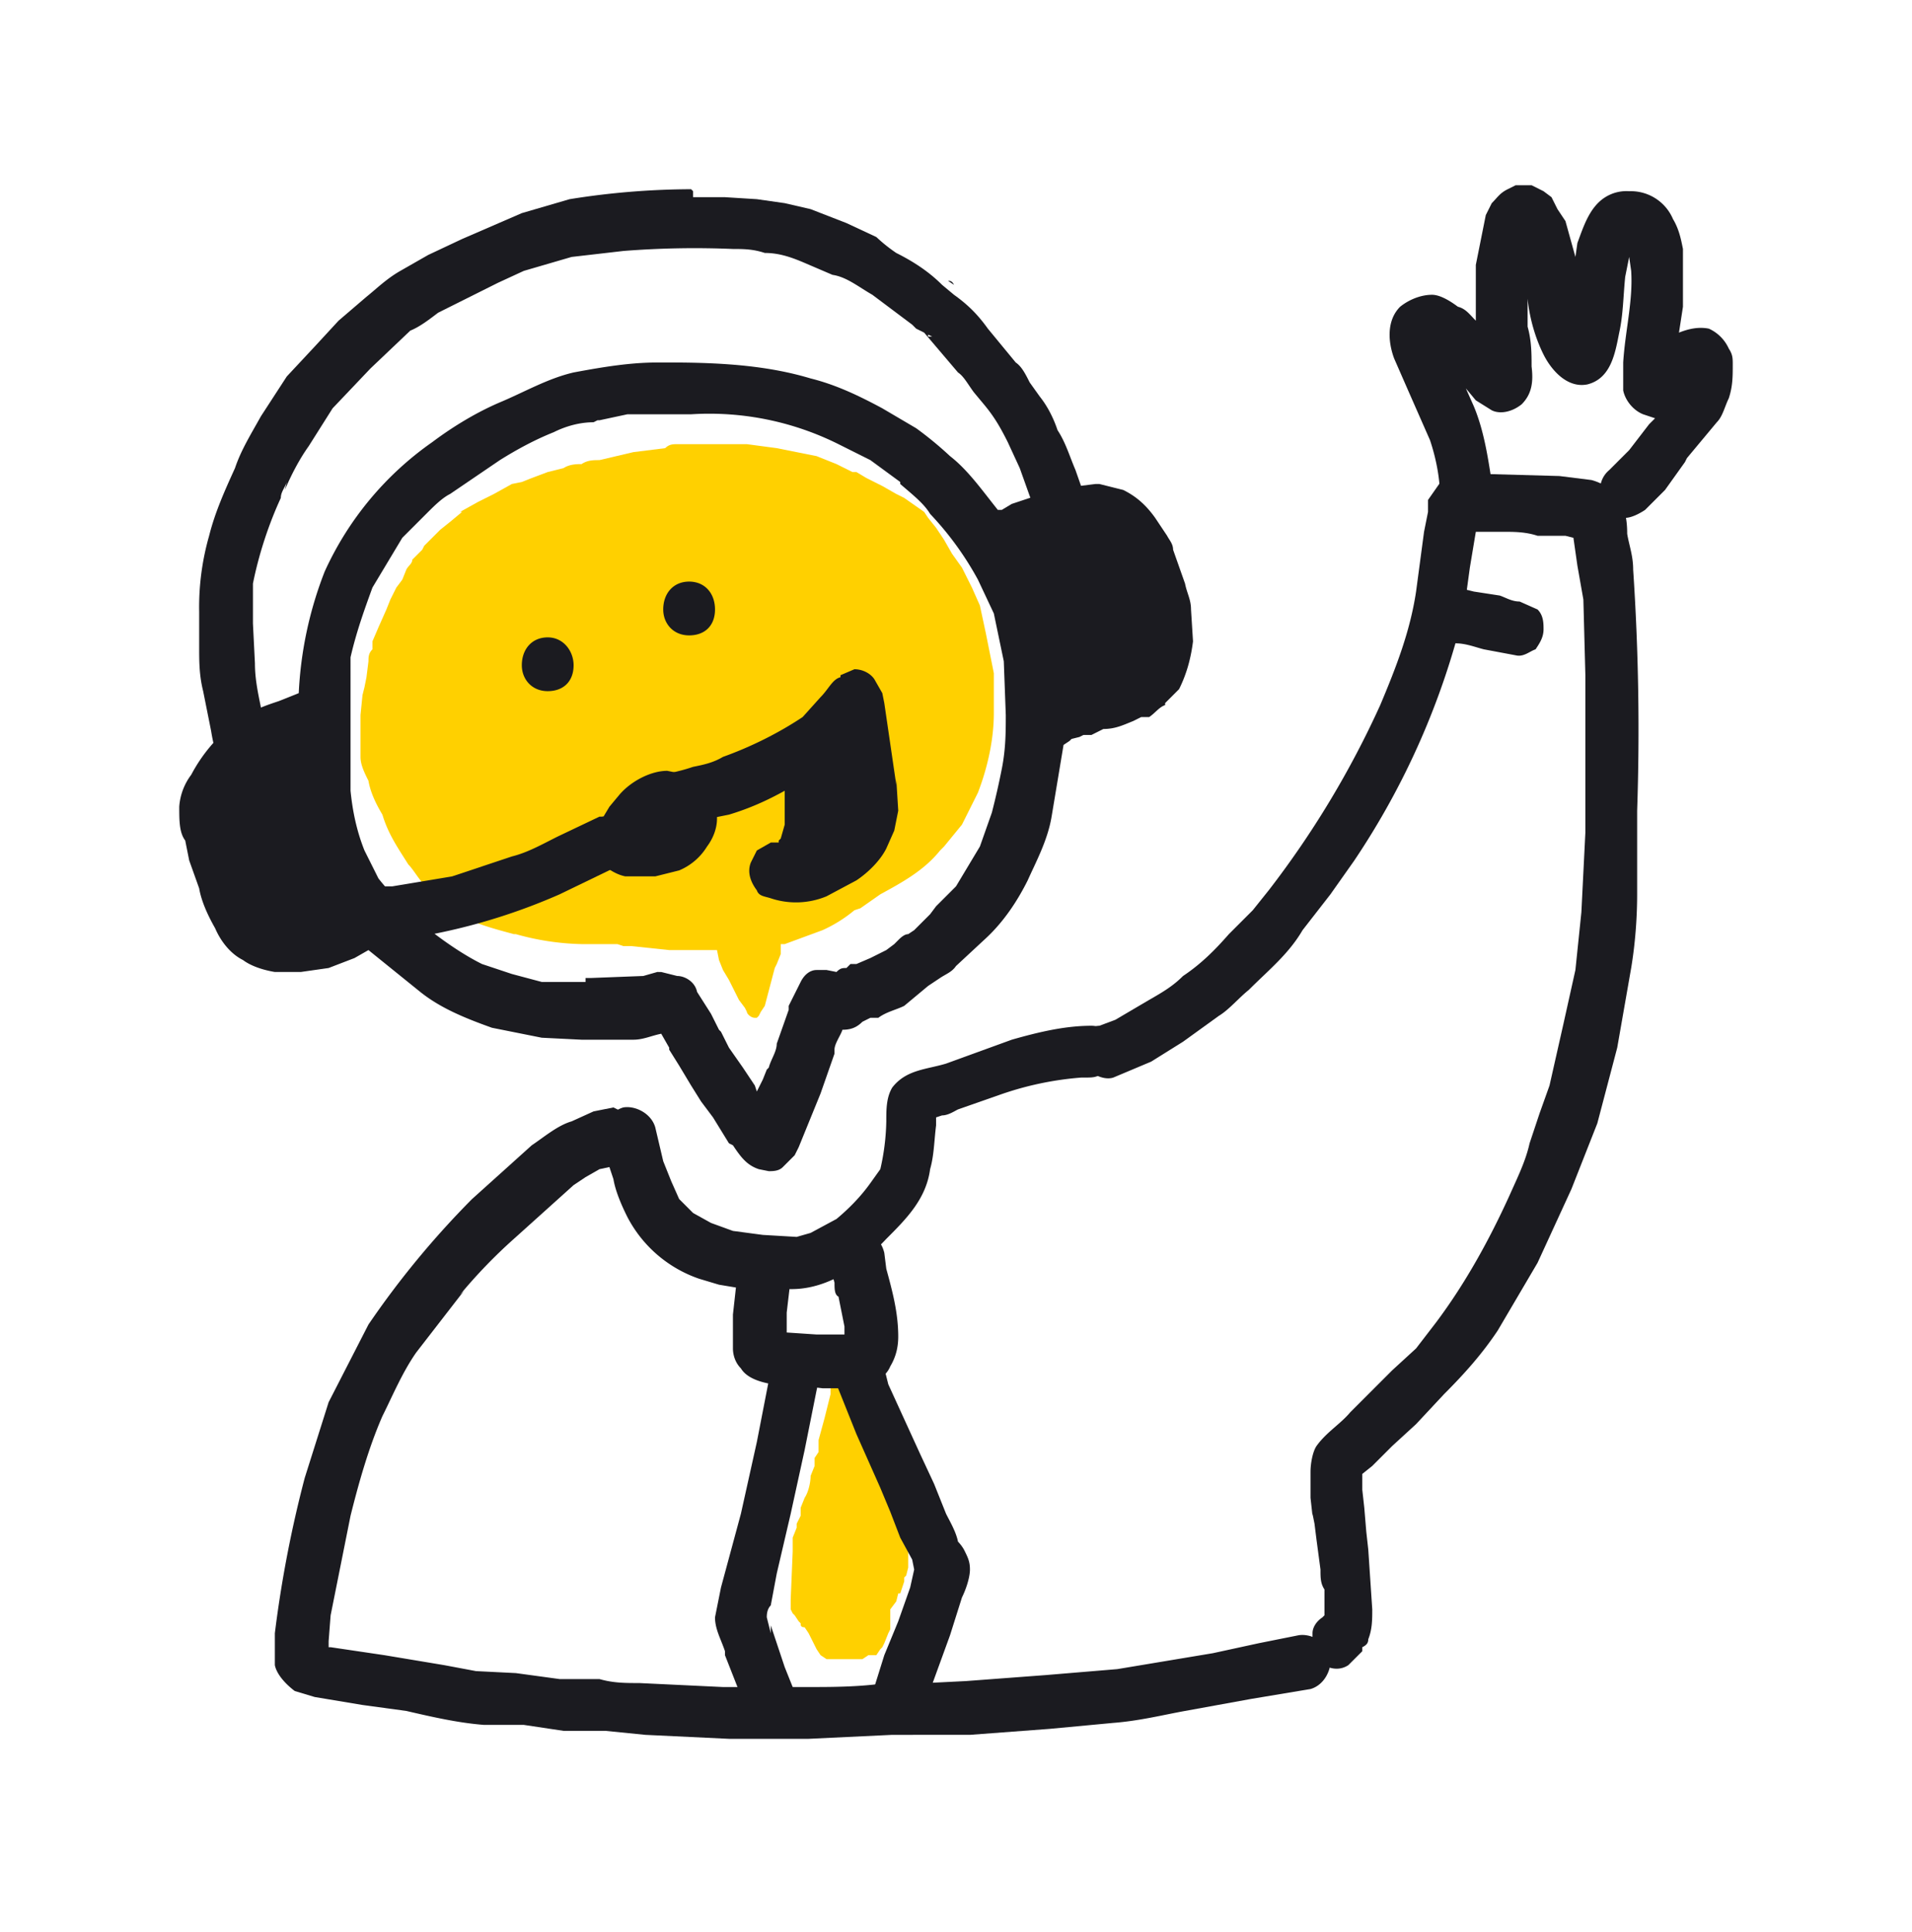 <svg width="96" height="97" viewBox="0 0 96 97" fill="none" xmlns="http://www.w3.org/2000/svg"><path d="M36 22.3H34c-.2 0-.4 0-.6.2l-1.6.2-1.7.4c-.3 0-.6 0-.9.2-.2 0-.6 0-.9.2l-.8.2-.8.3-.5.2-.5.1-.9.5-.8.4-.9.5h.1l-.6.5-.5.4-.6.6-.2.2-.1.2-.5.5c0 .2-.2.3-.3.5l-.2.5-.3.4-.3.6-.2.5-.4.9-.3.7v.4c-.2.2-.2.4-.2.6l-.1.8-.1.5-.1.4-.1 1V38c0 .4.2.8.4 1.2.1.6.4 1.2.7 1.7.3 1 .8 1.7 1.3 2.5.3.3.6.9 1 1.2.2.3.6.6 1 .8v.2c1 .7 2.2 1 3.3 1.3h.1a13.1 13.1 0 003.3.5H31l.3.1h.4l1.9.2H36l.1.5.2.5.3.5.5 1 .3.4.1.2c0 .1.2.3.4.3h.1l.1-.1.1-.2.2-.3.5-1.9.1-.2.2-.5v-.5h.2l1.9-.7a7 7 0 001.6-1l.3-.1 1-.7c1.1-.6 2.2-1.2 3-2.2l.2-.2.9-1.1.8-1.6c.5-1.3.8-2.7.8-4v-2l-.4-2-.3-1.4-.4-.9-.5-1-.5-.7-.4-.7-.2-.3-.2-.3-.4-.5-.2-.3-1-.7-.4-.2-.7-.4-.4-.2-.4-.2-.5-.3h-.2l-.8-.4-1-.4-1-.2-1-.2-1.5-.2h-1.5zM42 69.2s-.3.1-.3.3v.5l-.3 1.2-.3 1.1V72.9l-.2.3v.4l-.2.5c0 .3-.1.8-.3 1.1l-.2.5v.4l-.2.4v.2l-.2.5v.7l-.1 2.4v.5l.1.2.1.1.2.3.1.1c0 .1 0 .2.2.2l.2.3.4.8.2.3.3.2H43.3l.3-.2h.4l.2-.3.1-.1.1-.2.2-.5.1-.2v-.5-.5l.3-.4.1-.4h.1l.2-.6v-.2l.1-.1.1-.4v-.2-2.2c-.2-.1-.2-.3-.3-.4l-.2-.3v-.2l-.3-.4-.1-.3c0-.1 0-.2-.2-.3l-.3-.6-.3-.5-.5-1.3-.1-.5-.2-.2-.1-.2-.2-.4-.2-.5V69.9l-.2-.2-.1-.3-.2-.1H42z" fill="#FFD000"/><path d="M49 31c0-.2 0-.2 0 0zM33.7 18.2H33c-1.3 0-2.6.2-4.2.5-1.3.3-2.5 1-3.7 1.5-1.4.6-2.6 1.4-3.4 2a16 16 0 00-5.4 6.5 19.2 19.2 0 00-1.3 6.1l-1 .4c-.6.2-1.2.4-1.8.8a8 8 0 00-2.6 2.9 3 3 0 00-.6 1.6c0 .7 0 1.3.3 1.7l.2 1 .5 1.4c.1.6.4 1.3.8 2 .3.7.8 1.3 1.4 1.6.4.3 1 .5 1.6.6h1.3l1.4-.2 1.3-.5.7-.4 2.6 2.1c1 .8 2.2 1.3 3.6 1.8l1 .2 1.5.3 2 .1h2.6c.5 0 .9-.2 1.4-.3l.4.7v.1l.5.8.6 1 .5.8.6.8.8 1.3.2.1c.4.6.7 1 1.3 1.2l.5.1c.2 0 .5 0 .7-.2l.6-.6.2-.4 1.1-2.7.7-2v-.2c0-.3.3-.7.4-1 .4 0 .7-.1 1-.4l.4-.2h.4c.4-.3.9-.4 1.3-.6l1.2-1 .3-.2.3-.2c.3-.2.6-.3.8-.6l1.4-1.3c1-.9 1.7-2 2.2-3 .4-.9 1-2 1.2-3.2l.6-3.6.3-.2.1-.1.4-.1.2-.1h.4l.6-.3c.6 0 1-.2 1.5-.4l.4-.2h.4c.3-.2.5-.5.8-.6v-.1l.7-.7c.4-.8.6-1.6.7-2.4l-.1-1.6c0-.5-.2-.8-.3-1.3l-.6-1.7c0-.3-.2-.5-.3-.7L58 26c-.5-.7-1-1.1-1.6-1.4l-1.2-.3H55l-1.6.2h-.1c-.4.1-.7.1-1 .3l-1.2.4-.3.1-.5.3h-.2c-.8-1-1.5-2-2.4-2.7a18 18 0 00-1.7-1.4l-1.7-1c-1.3-.7-2.4-1.2-3.6-1.5-2-.6-4.2-.8-7-.8zm-4.3 31.1h-2.2l-1.5-.4-1.5-.5c-1-.5-2-1.2-3-2-.6-.6-1.5-1.4-2.2-2.3l-.7-1.4c-.4-1-.6-2-.7-3v-3.4V33c.3-1.3.7-2.4 1.1-3.5l1.5-2.5 1.2-1.2c.4-.4.8-.8 1.2-1l2.5-1.7c.8-.5 1.7-1 2.7-1.4.6-.3 1.3-.5 2-.5l.2-.1h.1l1.4-.3h3.2a14.5 14.5 0 017.4 1.5l1.6.8 1.5 1.1v.1c.7.6 1.2 1 1.5 1.5a15.7 15.7 0 012.4 3.3l.8 1.7.5 2.4.1 2.7c0 .8 0 1.7-.2 2.7a39 39 0 01-.5 2.2l-.6 1.7-1.2 2-1 1-.3.4-.8.8-.3.2c-.2 0-.4.2-.5.3l-.2.2-.4.3-.4.2-.4.2-.7.3h-.3l-.2.2c-.2 0-.3 0-.5.2l-.5-.1H41c-.3 0-.6.2-.8.6l-.3.6-.3.6v.2l-.6 1.7c0 .4-.3.8-.4 1.2l-.1.1-.2.5-.3.6-.1-.3-.6-.9-.7-1-.4-.8-.1-.1-.4-.8-.7-1.1c-.1-.5-.6-.8-1-.8l-.8-.2H33l-.7.2-2.6.1h-.3v.2z" fill="#1B1B20"/><path d="M34.7 9.5a39 39 0 00-6.1.5l-2.4.7-3 1.3-1.7.8-1.4.8c-.7.4-1.2.9-1.7 1.3L17 16.1l-1.2 1.3-1.4 1.5-1.3 2c-.5.9-1 1.7-1.3 2.6-.5 1.1-1 2.2-1.3 3.4a13 13 0 00-.5 3.8v1.8c0 .7 0 1.4.2 2.2l.4 2a9.7 9.7 0 00.8 2.6c0 .3.4.6.7.7l1.1-.1c.3-.2.5-.5.6-.8v-1l-.6-2.1c-.2-1-.4-1.8-.4-2.7l-.1-2v-2c.3-1.5.8-3 1.4-4.3 0-.3.2-.5.3-.8l-.1.4c.3-.7.7-1.5 1.2-2.2l1.2-1.9 1.9-2 2-1.9c.5-.2 1-.6 1.4-.9l1.6-.8 1.4-.7 1.3-.6 2.4-.7 2.6-.3a45.6 45.6 0 015.5-.1c.5 0 1 0 1.6.2.7 0 1.3.2 2 .5l1.4.6c.7.1 1.3.6 2 1l2 1.5.2.2.4.2 1.7 2c.3.2.5.6.8 1l.5.6c.5.6.8 1.1 1.2 1.9l.6 1.3.5 1.4.5 1.3c.1.7.8 1.2 1.5 1 .7-.2 1.2-.9 1-1.6l-.7-2c-.3-.7-.5-1.4-.9-2-.2-.6-.5-1.2-.9-1.7l-.5-.7c-.2-.4-.4-.8-.7-1l-1.4-1.7c-.5-.7-1-1.2-1.7-1.7l-.6-.5c-.7-.7-1.5-1.2-2.3-1.6a8 8 0 01-1-.8l-1.5-.7-1.8-.7-1.3-.3L38 10l-1.6-.1h-1.6v-.3zm-8.4 4h-.1zm20.3 3.3l.2.1h-.2zM12 23.4v-.3.3zm35.6-9.3c.1 0 .2 0 .3.2l-.3-.2zM30.1 41L28 42c-.8.4-1.5.8-2.3 1l-3 1-3 .5h-3.2c-.7-.2-1.3.5-1.3 1.3 0 .7.5 1.3 1.3 1.3l1.5.1h1.9a30.3 30.3 0 008.2-2.3l3.1-1.5-.2.1c.3 0 .6-.3.7-.5.2-.3.3-.8.2-1.1 0-.4-.3-.7-.6-.8l-.8-.1h-.3zM20 44.6h-.1z" fill="#1B1B20"/><path d="M31.1 39.9l-.5.6-.3.5c-.2 0-.4.2-.6.5-.2.3-.3.7-.2 1 .1.4.3.6.6.8.4.3.8.6 1.3.7h1.5l1.2-.3a3 3 0 001.4-1.2c.3-.4.5-.9.5-1.4v-.8c-.2-.4-.2-.6-.5-.9a2 2 0 00-1-.5l-1-.2c-.8 0-1.8.5-2.4 1.2z" fill="#1B1B20"/><path d="M31 41.9c0 .7.5 1.3 1.3 1.3s1.4-.5 1.4-1.3c0-.7-.6-1.4-1.4-1.4-.8 0-1.3.6-1.3 1.4z" fill="#1B1B20"/><path d="M42.2 34c-.4.1-.6.6-1 1l-.9 1c-1.2.8-2.6 1.5-4 2-.5.3-1 .4-1.5.5a9 9 0 01-1.7.4c-.7.2-1.1.9-1 1.6.2.7 1 1.2 1.6 1 .5 0 1-.2 1.4-.3l1.5-.3c1-.3 1.9-.7 2.8-1.2v1.7l-.2.7-.1.1v.1h-.2-.2l-.7.4-.3.6c-.2.5 0 1 .3 1.4.1.3.4.3.7.4a4 4 0 002.8-.1l1.5-.8c.6-.4 1.2-1 1.5-1.6l.4-.9.2-1-.1-1.6v.3l-.6-4.1-.1-.5-.4-.7c-.2-.3-.6-.5-1-.5l-.7.3zm-.1 3.9l.2 1.4V39v2.2l-.2.3-.1.1v-.9-1.2l-.3-1v-.2l.4-.4zm.2 1.8v0z" fill="#1B1B20"/><path d="M41.5 36.7c-.4.1-.7.3-.8.7-.2.3-.3.6-.2 1 0 .6.2 1 .3 1.6V43c0 .8.5 1.4 1.2 1.4s1.3-.5 1.3-1.4a14 14 0 00-.2-4.1l-.2-1.3c-.1-.6-.7-1-1.3-1h-.1zM54.8 51.5c-1.3 0-2.6.3-4 .7l-3.3 1.2c-1 .3-2 .3-2.7 1.2-.3.5-.3 1.1-.3 1.7a11.5 11.5 0 01-.3 2.4l-.5.7c-.5.7-1.1 1.3-1.7 1.8l-1.3.7-.7.2-1.7-.1-1.5-.2-1.1-.4-.9-.5-.7-.7-.4-.9-.4-1-.4-1.7c-.2-.7-1-1.1-1.6-1-.7.2-1.2 1-1 1.7l.2 1 .3.9c.1.6.4 1.3.7 1.9a6.4 6.4 0 003.6 3.1l1 .3 1.2.2h2c2 .2 3.8-1 5.2-2.5 1-1 2-2 2.2-3.5.2-.7.2-1.4.3-2.2v-.4l.3-.1c.3 0 .6-.2.8-.3l2-.7a16 16 0 014.2-.9h.2c.4 0 .7 0 1-.4.3-.2.4-.6.4-.9 0-.3 0-.7-.3-1-.1-.1-.4-.3-.8-.3z" fill="#1B1B20"/><path d="M30.8 55.6l-1 .2-1.1.5c-.7.2-1.4.8-2 1.2l-3 2.7a44.6 44.6 0 00-5.2 6.3l-2 3.9-1.2 3.8a59.4 59.4 0 00-1.5 7.8v1.6c.1.5.6 1 1 1.3l1 .3 2.4.4 2.2.3c1.3.3 2.6.6 3.9.7h2l2 .3h2.1l2 .2 4.2.2h4l4.2-.2H48.7l4-.3 3.2-.3c1.3-.1 2.5-.4 3.6-.6l3.3-.6 3-.5c.7-.2 1.1-1 1-1.7-.2-.7-1-1.1-1.6-1l-2 .4-2.3.5-4.8.8-3.6.3-4 .3-2 .1h-2c-1.4.2-2.7.2-4 .2h-4.2l-4.2-.2c-.7 0-1.3 0-2-.2h-2l-2.2-.3-2-.1-1.6-.3-3-.5-2.7-.4h-.1v-.3l.1-1.3 1-5c.4-1.6.9-3.4 1.6-5 .5-1 1-2.2 1.7-3.2l2.4-3.1-.2.2a26 26 0 012.7-2.8l3-2.7.6-.4.7-.4 1.4-.3c.8 0 1.2-1 1-1.6 0-.4-.2-.6-.6-.8-.3-.2-.4-.2-.7-.2l-.4-.2z" fill="#1B1B20"/><path d="M72.4 24.1l-.1.2.1-.2-.7 1v.6l-.2 1-.4 3c-.3 2-1 3.8-1.8 5.7a46.9 46.9 0 01-5.6 9.3l-.8 1-1.2 1.2c-.7.8-1.4 1.5-2.3 2.1-.5.5-1 .8-1.7 1.2l-1.7 1-.8.3c-.3 0-.6.2-.8.6-.1.3-.2.7-.1 1 0 .4.2.6.6.8.3.2.7.3 1 .2l1.9-.8 1.6-1 1.8-1.3c.5-.3 1-.9 1.5-1.3 1-1 2-1.8 2.7-3l1.4-1.8 1.2-1.7a38.7 38.7 0 005.5-12.5l.3-2.2.3-1.8h1.4c.5 0 1.1 0 1.7.2h1.4l.4.1.2 1.4.3 1.7.1 3.8v7.9l-.1 2-.1 2-.3 2.9-.6 2.7-.7 3.1-.5 1.4-.5 1.5c-.2.9-.6 1.7-1 2.6-1 2.2-2.2 4.4-3.7 6.4l-1 1.3-1.2 1.1-2.1 2.1c-.5.6-1.2 1-1.7 1.7-.2.3-.3.9-.3 1.3v1.3l.1.9V76l.1.5.1.8.2 1.5c0 .4 0 .7.2 1v1.3l-.1.1c-.3.2-.5.5-.5.8v1c.4.7 1.2 1 1.8.6l.4-.4.3-.3v-.2c.2-.1.3-.2.3-.4.2-.5.2-1 .2-1.5l-.2-3-.1-.9-.1-1.2-.1-.9v-.2-.6l.5-.4 1-1 1.2-1.1 1.4-1.5c1-1 1.9-2 2.7-3.2l2-3.4 1.7-3.7 1.3-3.3 1-3.8.7-4c.2-1.2.3-2.5.3-3.7v-4.2a120.5 120.5 0 00-.2-12.1c0-.7-.2-1.2-.3-1.8 0-.7-.1-1.4-.6-2-.2-.3-.8-.6-1.2-.7l-1.6-.2-3.6-.1-1-.1h-.2l-1 .4zm7 6.2zM66 75.8v0zm0-.3v-.1zM42.7 62c-.4.1-.6.3-.8.7-.2.3-.3.7-.2 1l.2.7c0 .3 0 .6.2.7l.3 1.5v.4H41l-1.5-.1v-1l.2-1.7c.1-.7-.6-1.3-1.3-1.3-.3 0-.7 0-1 .3l-.4 1-.2 1.8v1.7c0 .3.1.7.4 1 .3.5 1 .7 1.6.8h.8l1.7.2h.8l1.2-.1c.6-.1 1.2-.5 1.4-1 .3-.5.4-1 .4-1.5 0-1.2-.3-2.3-.6-3.4l-.1-.8c-.1-.4-.3-.7-.6-.8l-.7-.2-.3.2zm-.4 4.4z" fill="#1B1B20"/><path d="M38.7 68.8l-.7 3.6-.8 3.6-1 3.7-.3 1.5c0 .6.3 1.1.5 1.7v.2l1.1 2.8c.4.7 1.2 1 1.8.6.6-.4.8-1.2.5-1.8l-.4-1-.7-2.1v.4l-.2-.8c0-.1 0-.4.2-.6L39 79l.7-3 .7-3.2.6-3c.2-.8-.2-1.5-.9-1.8H40c-.5-.2-1 .1-1.2.8zM36.5 83v0zM42.8 67.4c-.4 0-.6.3-.8.6-.2.3-.3.8-.2 1l1.2 3 1.2 2.7.5 1.2.5 1.3.6 1.1.1.5-.2.9-.6 1.7-.7 1.7-.5 1.6c-.2.7.2 1.4.9 1.7.7.2 1.4-.2 1.7-1a10263.3 10263.3 0 011.2-3.3l.6-1.9c.2-.4.4-1 .4-1.4 0-.4-.1-.6-.3-1a2 2 0 00-.3-.4c-.1-.5-.4-1-.6-1.4l-.6-1.5-.7-1.5-1.6-3.5-.2-.8c-.1-.4-.3-.7-.7-.9l-.7-.1c0-.3 0-.3-.2-.3zM76.1 9.3l-.4.2c-.4.2-.5.4-.8.7l-.3.6-.1.5-.4 2v2.8c-.3-.3-.5-.6-.9-.7-.4-.3-.9-.6-1.3-.6-.5 0-1.1.2-1.6.6-.7.7-.6 1.8-.3 2.6l.7 1.6 1.1 2.5c.3.9.5 1.9.5 2.8 0 .3.4.6.7.8.2.2.7.3 1 .2.3-.1.5-.3.7-.7.2-.3.2-.6.2-1-.2-1.3-.4-2.6-.9-3.8l-.4-.9.5.6.8.5c.4.2 1 .1 1.5-.3.5-.5.6-1.1.5-1.9 0-.6 0-1.3-.2-2v-2-.2.8c.1 1 .4 2 .8 2.8.4.8 1.2 1.7 2.2 1.5 1.2-.3 1.4-1.6 1.6-2.6.2-.9.2-1.8.3-2.8l.2-1 .1.7c.1 1.5-.3 3-.4 4.6v1.4c.1.5.5 1 1 1.2l.6.2-.5.5.2-.2-1 1.3-1 1c-.6.5-.6 1.4-.1 1.9.2.3.5.5.9.5.3 0 .7-.2 1-.4l1-1 1-1.4.1-.2 1.5-1.8c.3-.3.4-.8.6-1.2.2-.6.2-1.1.2-1.7 0-.3 0-.5-.2-.8a2 2 0 00-1-1c-.5-.1-1 0-1.5.2l.2-1.3v-1.8-1.1c-.1-.5-.2-1-.5-1.5a2.3 2.3 0 00-2.2-1.4 2 2 0 00-1.2.3c-.8.5-1.1 1.5-1.4 2.3l-.1.7-.5-1.8-.4-.6-.3-.6-.4-.3-.6-.3H76zM72.9 29.8c-.3.1-.6.4-.6.8v1c.2.3.5.6.8.7.5 0 1 .2 1.4.3l1.6.3c.4.1.7-.2 1-.3.2-.3.4-.6.4-1 0-.3 0-.7-.3-1l-.9-.4c-.4 0-.7-.2-1-.3l-1.3-.2-.4-.1c-.4 0-.6 0-.7.2zM26.2 33.4c0 .7.5 1.3 1.3 1.3s1.3-.5 1.3-1.3c0-.7-.5-1.4-1.3-1.4s-1.3.6-1.3 1.4zM33.3 30.6c0 .7.5 1.3 1.3 1.3s1.3-.5 1.3-1.3-.5-1.4-1.3-1.4-1.3.6-1.3 1.4z" fill="#1B1B20"/></svg>